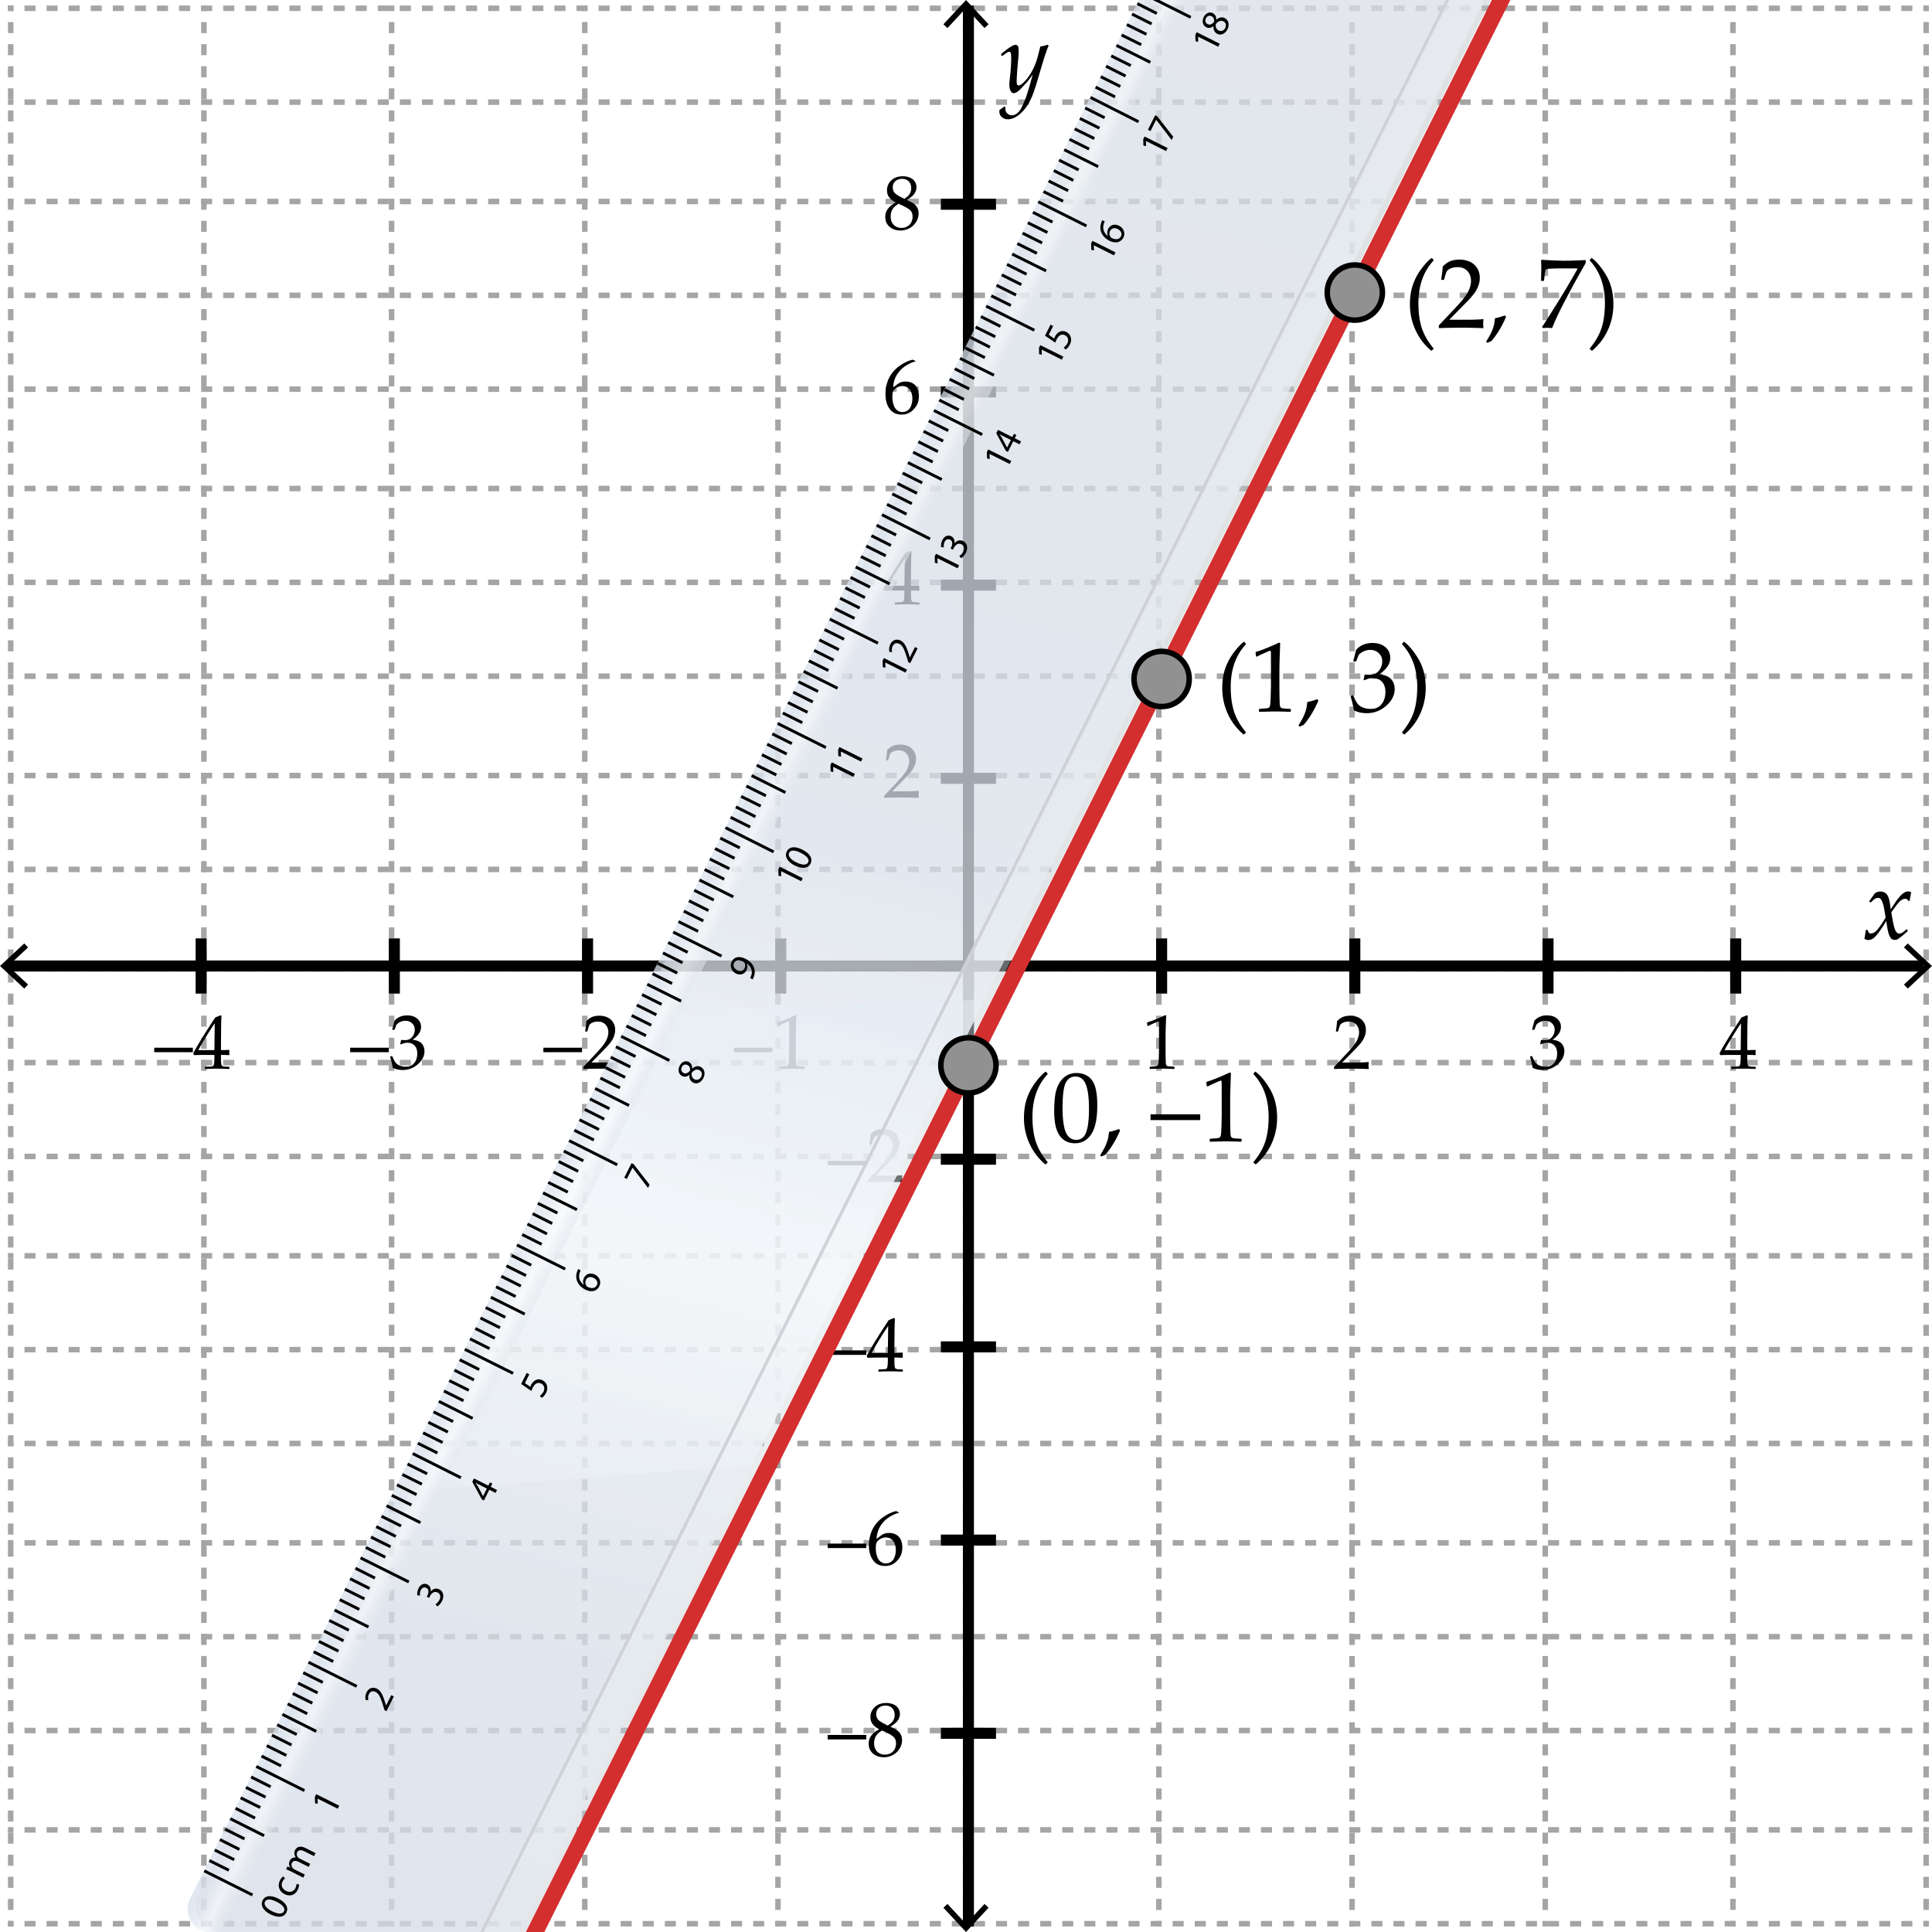 <svg xmlns="http://www.w3.org/2000/svg" width="350" height="350"><path fill="#FFF" d="M0 0h350v350H0z"/><g fill="none" stroke="#A5A5A5" stroke-miterlimit="10"><path d="M349.438 348.5h-1"/><path stroke-dasharray="2,2" d="M346.438 348.5h-343"/><path d="M2.438 348.5h-1"/></g><g fill="none" stroke="#A5A5A5" stroke-miterlimit="10"><path d="M349.438 331.5h-1"/><path stroke-dasharray="2,2" d="M346.438 331.5h-343"/><path d="M2.438 331.5h-1"/></g><g fill="none" stroke="#A5A5A5" stroke-miterlimit="10"><path d="M349.438 313.5h-1"/><path stroke-dasharray="2,2" d="M346.438 313.5h-343"/><path d="M2.438 313.5h-1"/></g><g fill="none" stroke="#A5A5A5" stroke-miterlimit="10"><path d="M349.438 296.5h-1"/><path stroke-dasharray="2,2" d="M346.438 296.5h-343"/><path d="M2.438 296.5h-1"/></g><g fill="none" stroke="#A5A5A5" stroke-miterlimit="10"><path d="M349.438 279.5h-1"/><path stroke-dasharray="2,2" d="M346.438 279.5h-343"/><path d="M2.438 279.5h-1"/></g><g fill="none" stroke="#A5A5A5" stroke-miterlimit="10"><path d="M349.438 261.5h-1"/><path stroke-dasharray="2,2" d="M346.438 261.5h-343"/><path d="M2.438 261.5h-1"/></g><g fill="none" stroke="#A5A5A5" stroke-miterlimit="10"><path d="M349.438 244.5h-1"/><path stroke-dasharray="2,2" d="M346.438 244.5h-343"/><path d="M2.438 244.5h-1"/></g><g fill="none" stroke="#A5A5A5" stroke-miterlimit="10"><path d="M349.438 227.5h-1"/><path stroke-dasharray="2,2" d="M346.438 227.5h-343"/><path d="M2.438 227.5h-1"/></g><g fill="none" stroke="#A5A5A5" stroke-miterlimit="10"><path d="M349.438 209.5h-1"/><path stroke-dasharray="2,2" d="M346.438 209.5h-343"/><path d="M2.438 209.5h-1"/></g><g fill="none" stroke="#A5A5A5" stroke-miterlimit="10"><path d="M349.438 192.5h-1"/><path stroke-dasharray="2,2" d="M346.438 192.5h-343"/><path d="M2.438 192.5h-1"/></g><g fill="none" stroke="#A5A5A5" stroke-miterlimit="10"><path d="M349.438 175.5h-1"/><path stroke-dasharray="2,2" d="M346.438 175.5h-343"/><path d="M2.438 175.5h-1"/></g><g fill="none" stroke="#A5A5A5" stroke-miterlimit="10"><path d="M349.438 157.5h-1"/><path stroke-dasharray="2,2" d="M346.438 157.5h-343"/><path d="M2.438 157.5h-1"/></g><g fill="none" stroke="#A5A5A5" stroke-miterlimit="10"><path d="M349.438 140.5h-1"/><path stroke-dasharray="2,2" d="M346.438 140.5h-343"/><path d="M2.438 140.5h-1"/></g><g fill="none" stroke="#A5A5A5" stroke-miterlimit="10"><path d="M349.438 122.5h-1"/><path stroke-dasharray="2,2" d="M346.438 122.5h-343"/><path d="M2.438 122.5h-1"/></g><g fill="none" stroke="#A5A5A5" stroke-miterlimit="10"><path d="M349.438 105.5h-1"/><path stroke-dasharray="2,2" d="M346.438 105.5h-343"/><path d="M2.438 105.5h-1"/></g><g fill="none" stroke="#A5A5A5" stroke-miterlimit="10"><path d="M349.438 88.5h-1"/><path stroke-dasharray="2,2" d="M346.438 88.5h-343"/><path d="M2.438 88.5h-1"/></g><g fill="none" stroke="#A5A5A5" stroke-miterlimit="10"><path d="M349.438 70.5h-1"/><path stroke-dasharray="2,2" d="M346.438 70.5h-343"/><path d="M2.438 70.5h-1"/></g><g fill="none" stroke="#A5A5A5" stroke-miterlimit="10"><path d="M349.438 53.5h-1"/><path stroke-dasharray="2,2" d="M346.438 53.5h-343"/><path d="M2.438 53.5h-1"/></g><g fill="none" stroke="#A5A5A5" stroke-miterlimit="10"><path d="M349.438 36.5h-1"/><path stroke-dasharray="2,2" d="M346.438 36.5h-343"/><path d="M2.438 36.5h-1"/></g><g fill="none" stroke="#A5A5A5" stroke-miterlimit="10"><path d="M349.438 18.5h-1"/><path stroke-dasharray="2,2" d="M346.438 18.5h-343"/><path d="M2.438 18.5h-1"/></g><g fill="none" stroke="#A5A5A5" stroke-miterlimit="10"><path d="M349.438 1.5h-1"/><path stroke-dasharray="2,2" d="M346.438 1.5h-343"/><path d="M2.438 1.5h-1"/></g><g fill="none" stroke="#A5A5A5" stroke-miterlimit="10"><path d="M348.938 1v1"/><path stroke-dasharray="2,2" d="M348.938 4v343"/><path d="M348.938 348v1"/></g><g fill="none" stroke="#A5A5A5" stroke-miterlimit="10"><path d="M313.938 1v1"/><path stroke-dasharray="2,2" d="M313.938 4v343"/><path d="M313.938 348v1"/></g><g fill="none" stroke="#A5A5A5" stroke-miterlimit="10"><path d="M279.938 1v1"/><path stroke-dasharray="2,2" d="M279.938 4v343"/><path d="M279.938 348v1"/></g><g fill="none" stroke="#A5A5A5" stroke-miterlimit="10"><path d="M244.938 1v1"/><path stroke-dasharray="2,2" d="M244.938 4v343"/><path d="M244.938 348v1"/></g><g fill="none" stroke="#A5A5A5" stroke-miterlimit="10"><path d="M209.938 1v1"/><path stroke-dasharray="2,2" d="M209.938 4v343"/><path d="M209.938 348v1"/></g><g fill="none" stroke="#A5A5A5" stroke-miterlimit="10"><path d="M174.938 1v1"/><path stroke-dasharray="2,2" d="M174.938 4v343"/><path d="M174.938 348v1"/></g><g fill="none" stroke="#A5A5A5" stroke-miterlimit="10"><path d="M140.938 1v1"/><path stroke-dasharray="2,2" d="M140.938 4v343"/><path d="M140.938 348v1"/></g><g fill="none" stroke="#A5A5A5" stroke-miterlimit="10"><path d="M105.938 1v1"/><path stroke-dasharray="2,2" d="M105.938 4v343"/><path d="M105.938 348v1"/></g><g fill="none" stroke="#A5A5A5" stroke-miterlimit="10"><path d="M70.938 1v1"/><path stroke-dasharray="2,2" d="M70.938 4v343"/><path d="M70.938 348v1"/></g><g fill="none" stroke="#A5A5A5" stroke-miterlimit="10"><path d="M36.938 1v1"/><path stroke-dasharray="2,2" d="M36.938 4v343"/><path d="M36.938 348v1"/></g><g fill="none" stroke="#A5A5A5" stroke-miterlimit="10"><path d="M1.938 1v1"/><path stroke-dasharray="2,2" d="M1.938 4v343"/><path d="M1.938 348v1"/></g><g><path fill="none" stroke="#000" stroke-width="2" stroke-miterlimit="10" d="M175.438 1v348"/><path d="M170.91 4.398l.733.682 3.356-3.612 3.357 3.612.733-.682L174.999 0zM170.91 345.601l.733-.682 3.356 3.612 3.357-3.612.733.682-4.09 4.399z"/></g><g fill="none" stroke="#000" stroke-width="2" stroke-miterlimit="10"><path d="M314.438 180v-10M280.438 180v-10M245.438 180v-10M210.438 180v-10M175.438 180v-10M141.438 180v-10M106.438 180v-10M71.438 180v-10M36.438 180v-10"/></g><g fill="none" stroke="#000" stroke-width="2" stroke-miterlimit="10"><path d="M170.438 314h10M170.438 279h10M170.438 244h10M170.438 210h10M170.438 175h10M170.438 141h10M170.438 106h10M170.438 71h10M170.438 37h10"/></g><g><path fill="none" stroke="#000" stroke-width="2" stroke-miterlimit="10" d="M348.438 175h-347"/><path d="M345.602 170.91l-.682.733 3.611 3.356-3.611 3.358.682.732 4.398-4.09zM4.398 170.91l.682.733-3.612 3.356 3.612 3.358-.682.732L0 174.999z"/></g><g><path d="M160.251 144.545l-.082-.068v-.314l2.29-2.427c.943-.998 1.554-1.771 1.832-2.317s.417-1.057.417-1.531c0-.556-.169-1.019-.506-1.388s-.793-.554-1.367-.554c-.369 0-.69.057-.964.171s-.457.242-.55.383c-.094.141-.229.538-.407 1.189l-.062.055h-.28l-.068-.062c.104-.615.178-1.224.219-1.825.429-.419.828-.687 1.2-.803.371-.116.76-.174 1.165-.174.483 0 .945.091 1.388.273s.798.478 1.066.885.403.881.403 1.418c0 .401-.079.803-.235 1.207a4.459 4.459 0 0 1-.691 1.169c-.303.376-.716.826-1.24 1.35l-2.133 2.174h2.7c.829 0 1.52-.03 2.071-.089l.048.055a3.672 3.672 0 0 0-.041.608c0 .228.014.408.041.54l-.048.075c-.328-.018-.832-.034-1.511-.048s-1.128-.021-1.347-.021c-.442 0-1.037.006-1.784.017s-1.255.029-1.524.052z"/></g><g><path d="M207.982 185.876l-.123-.041-.068-.561.068-.068a16.798 16.798 0 0 0 1.73-.635 24.033 24.033 0 0 0 1.496-.67l.178.068c-.072 1.996-.109 3.194-.109 3.596v2.535c0 .625.008 1.211.021 1.761s.033.872.061.971.074.175.141.229.158.09.277.105c.117.016.471.04 1.059.072l.049.055v.307l-.049.055a68.763 68.763 0 0 0-2.111-.055c-.311 0-1.068.019-2.277.055l-.047-.055v-.307l.055-.055c.684-.051 1.074-.087 1.172-.109a.438.438 0 0 0 .227-.12c.051-.058.094-.165.125-.325.033-.159.059-.631.08-1.414.02-.784.029-1.186.029-1.203v-2.693c0-1.322-.002-2.04-.01-2.154-.006-.113-.047-.17-.119-.17a.262.262 0 0 0-.076.014c-.031.009-.131.05-.301.123l-.676.301c-.284.123-.55.252-.802.388z"/></g><g><path d="M241.752 193.669l-.082-.068v-.314l2.289-2.426c.943-.998 1.555-1.771 1.832-2.318.279-.547.418-1.057.418-1.531 0-.556-.17-1.018-.506-1.387-.338-.369-.793-.555-1.367-.555-.369 0-.691.058-.965.172-.273.113-.457.241-.549.383-.094.141-.23.537-.408 1.189l-.061.055h-.281l-.068-.063c.105-.615.178-1.223.219-1.824.43-.42.828-.688 1.201-.804.371-.116.76-.175 1.164-.175.484 0 .945.092 1.389.273.441.183.797.479 1.066.886.268.407.402.881.402 1.419 0 .4-.078.803-.234 1.206-.158.403-.389.793-.691 1.169s-.717.826-1.24 1.35l-2.133 2.174h2.699c.83 0 1.52-.029 2.072-.088l.047.055a3.65 3.65 0 0 0-.041.607c0 .229.014.408.041.541l-.047.074a49.525 49.525 0 0 0-1.512-.047 82.559 82.559 0 0 0-1.346-.021c-.443 0-1.037.006-1.785.018-.746.011-1.255.028-1.523.05z"/></g><g><path d="M277.648 193.445a14.754 14.754 0 0 0-.459-1.941l.035-.104.252-.096.096.049c.16.419.33.766.514 1.039.182.273.443.482.785.629a2.79 2.79 0 0 0 1.107.219c.502 0 .9-.105 1.193-.314.295-.21.521-.495.68-.855.16-.359.24-.766.24-1.217 0-.605-.158-1.082-.475-1.428-.318-.347-.756-.52-1.316-.52-.191 0-.363.018-.514.055-.15.036-.383.118-.697.246l-.074-.068.15-.746c.369.023.615.035.738.035.533 0 .955-.189 1.268-.568.313-.378.469-.824.469-1.34a1.5 1.5 0 0 0-.488-1.135c-.326-.305-.729-.457-1.207-.457-.314 0-.611.063-.893.191a2.31 2.31 0 0 0-.693.465c-.078.154-.201.46-.369.916l-.068.061h-.309l-.055-.061.41-1.586c.57-.643 1.342-.965 2.318-.965.742 0 1.344.197 1.801.592.459.395.688.89.688 1.486 0 .456-.135.875-.404 1.255-.268.38-.643.739-1.121 1.077.789.096 1.344.331 1.666.707.32.376.48.83.48 1.363 0 .875-.396 1.662-1.189 2.362s-1.709 1.05-2.748 1.05c-.309 0-.6-.027-.867-.079a4.519 4.519 0 0 1-.944-.317z"/></g><g><path d="M313.686 193.656l-.055-.055v-.293l.055-.055c.676-.019 1.074-.039 1.201-.063a.432.432 0 0 0 .275-.143c.061-.073.104-.251.135-.533.029-.283.043-.584.043-.902v-.506h-1.496c-.871 0-1.607.014-2.209.041l-.115-.369c.793-1.486 2.117-3.637 3.971-6.453l.965-.391.17.082a46.843 46.843 0 0 0-.074 2.879l-.021 1.928v1.414a25.603 25.603 0 0 0 1.457-.041l.061.068c-.008.174-.014.299-.014.377.006.15.012.298.021.443l-.068.063a18.863 18.863 0 0 0-1.107-.041h-.35v.457c0 .511.014.873.041 1.088.027.214.07.352.131.413.059.062.178.106.359.137.18.03.49.047.932.052l.063.055v.293l-.057.055a42.034 42.034 0 0 0-4.314 0zm-1.264-3.418h2.918l.063-4.859c-.438.624-.99 1.48-1.654 2.57-.667 1.089-1.108 1.851-1.327 2.289z"/></g><g><path d="M162.186 109.531l-.055-.055v-.294l.055-.055c.675-.018 1.074-.039 1.2-.062.125-.023.217-.071.276-.144s.104-.25.134-.533c.029-.283.044-.583.044-.902v-.506h-1.497c-.87 0-1.606.014-2.208.041l-.116-.369c.793-1.486 2.117-3.637 3.972-6.453l.964-.39.171.082c-.05.775-.075 1.734-.075 2.878l-.021 1.928v1.415a25.561 25.561 0 0 0 1.456-.041l.062.068a8.334 8.334 0 0 0-.014.376c.005.15.012.298.021.444l-.068.062a18.803 18.803 0 0 0-1.107-.041h-.349v.458c0 .51.014.873.041 1.087s.07.352.13.414.179.107.359.137c.18.03.49.047.933.051l.062.055v.294l-.055.055a44.968 44.968 0 0 0-2.017-.055 43.04 43.04 0 0 0-2.298.055zm-1.265-3.418h2.919l.062-4.86c-.438.625-.989 1.481-1.654 2.57s-1.108 1.853-1.327 2.29z"/></g><g><path d="M165.843 65.396v.082c-.497.105-1.063.353-1.699.745-.635.392-1.17.918-1.603 1.579s-.684 1.458-.752 2.393c.155-.109.333-.242.533-.396.26-.196.45-.331.571-.403a1.88 1.88 0 0 1 .484-.191c.203-.055.437-.082.701-.082.47 0 .891.104 1.265.311s.654.513.841.916.28.874.28 1.412c0 .761-.185 1.398-.554 1.911s-.761.879-1.176 1.101-.891.332-1.429.332c-.916 0-1.627-.343-2.133-1.029s-.759-1.578-.759-2.676c0-.729.105-1.43.318-2.102.211-.672.534-1.281.967-1.825s.985-1.029 1.658-1.453c.672-.424 1.334-.711 1.985-.861l.502.236zm-4.183 6.522c0 .451.064.898.195 1.34.129.442.338.784.625 1.025s.624.362 1.012.362c.333 0 .641-.093.923-.28s.498-.479.646-.878c.148-.399.223-.819.223-1.261s-.073-.837-.219-1.186-.357-.62-.636-.813-.602-.291-.971-.291c-.273 0-.547.066-.82.198s-.484.283-.632.451c-.148.168-.243.348-.284.537s-.062.454-.062.796z"/></g><g><path d="M162.234 36.671c-.506-.269-.89-.578-1.152-.926-.262-.349-.393-.771-.393-1.268 0-.697.258-1.295.772-1.794s1.217-.749 2.105-.749c.451 0 .869.079 1.255.236.385.157.682.392.892.704s.314.66.314 1.042c0 .401-.123.785-.369 1.152s-.682.739-1.306 1.118v.062c.533.255.929.472 1.186.649.258.178.469.418.633.721s.246.653.246 1.049c0 .542-.156 1.063-.469 1.562-.312.499-.723.878-1.233 1.138s-1.039.39-1.586.39c-.798 0-1.456-.223-1.976-.67s-.779-1.042-.779-1.784c0-.602.179-1.12.537-1.555a3.682 3.682 0 0 1 1.322-1.015v-.062zm.554.246c-.538.319-.911.662-1.121 1.029s-.314.783-.314 1.248c0 .652.183 1.163.547 1.535s.834.557 1.408.557c.392 0 .747-.091 1.066-.273s.558-.432.714-.749c.158-.317.236-.662.236-1.036 0-.538-.188-.957-.564-1.258-.376-.301-1.034-.652-1.972-1.053zm1.039-.902c.487-.305.818-.612.991-.919s.26-.639.26-.995c0-.524-.15-.939-.451-1.244s-.704-.458-1.21-.458c-.483 0-.884.136-1.203.407s-.479.65-.479 1.138c0 .369.104.689.312.96.206.271.8.641 1.78 1.111z"/></g><g><path d="M149.937 211.115v-.815h7v.814h-7zM157.251 214.169l-.082-.068v-.314l2.29-2.426c.943-.998 1.554-1.771 1.832-2.318s.417-1.057.417-1.531c0-.555-.169-1.018-.506-1.387s-.793-.555-1.367-.555c-.369 0-.69.057-.964.172-.273.113-.457.24-.55.383-.094.141-.229.537-.407 1.189l-.062.055h-.28l-.068-.063c.104-.615.178-1.223.219-1.824.429-.42.828-.688 1.2-.805.371-.115.76-.174 1.165-.174.483 0 .945.092 1.388.273.442.184.798.479 1.066.885.269.408.403.881.403 1.42 0 .4-.079.803-.235 1.205a4.464 4.464 0 0 1-.691 1.17c-.303.375-.716.826-1.24 1.35l-2.133 2.174h2.7c.829 0 1.52-.029 2.071-.088l.048.055a3.65 3.65 0 0 0-.041.607c0 .229.014.408.041.541l-.048.074c-.328-.018-.832-.033-1.511-.047s-1.128-.021-1.347-.021c-.442 0-1.037.006-1.784.018s-1.255.029-1.524.05z"/></g><g><path d="M149.937 245.447v-.813h7v.813h-7zM159.186 248.49l-.055-.055v-.295l.055-.055c.675-.018 1.074-.039 1.2-.061a.434.434 0 0 0 .276-.145c.06-.072.104-.25.134-.533.029-.281.044-.582.044-.902v-.506h-1.497c-.87 0-1.606.014-2.208.041l-.116-.369c.793-1.484 2.117-3.637 3.972-6.453l.964-.389.171.082c-.05.773-.075 1.734-.075 2.877l-.021 1.928v1.416c.629-.006 1.114-.02 1.456-.041l.062.068a8.353 8.353 0 0 0-.014.375c.005.15.012.299.021.445l-.068.061a18.803 18.803 0 0 0-1.107-.041h-.349v.459c0 .51.014.873.041 1.086.027.215.07.354.13.414.06.063.179.107.359.137.18.029.49.047.933.051l.062.055v.295l-.055.055a44.968 44.968 0 0 0-2.017-.055c-.885 0-1.651.018-2.298.055zm-1.265-3.418h2.919l.062-4.861a51.354 51.354 0 0 0-1.654 2.57c-.665 1.09-1.108 1.853-1.327 2.291z"/></g><g><path d="M149.937 280.447v-.813h7v.813h-7zM162.843 273.98v.082c-.497.105-1.063.354-1.699.746a5.12 5.12 0 0 0-1.603 1.578c-.433.662-.684 1.459-.752 2.393.155-.109.333-.24.533-.396.26-.195.45-.33.571-.402.12-.074.282-.137.484-.191.203-.055.437-.082.701-.082.47 0 .891.104 1.265.311s.654.514.841.916c.187.404.28.873.28 1.412 0 .76-.185 1.398-.554 1.91-.369.514-.761.879-1.176 1.102-.415.221-.891.33-1.429.33-.916 0-1.627-.342-2.133-1.027-.506-.688-.759-1.578-.759-2.678 0-.729.105-1.43.318-2.102a5.585 5.585 0 0 1 .967-1.824c.433-.545.985-1.029 1.658-1.453.672-.424 1.334-.711 1.985-.861l.502.236zm-4.183 6.521c0 .451.064.898.195 1.34.129.443.338.785.625 1.025a1.52 1.52 0 0 0 1.012.363c.333 0 .641-.094.923-.281.282-.186.498-.479.646-.877.148-.4.223-.82.223-1.262a3.04 3.04 0 0 0-.219-1.186c-.146-.35-.357-.621-.636-.814s-.602-.291-.971-.291a1.86 1.86 0 0 0-.82.199 1.934 1.934 0 0 0-.632.451 1.196 1.196 0 0 0-.284.537 3.892 3.892 0 0 0-.062.796z"/></g><g><path d="M149.937 315.115v-.815h7v.814h-7zM159.234 313.255c-.506-.27-.89-.578-1.152-.928-.262-.348-.393-.77-.393-1.268 0-.697.258-1.295.772-1.795.515-.498 1.217-.748 2.105-.748.451 0 .869.078 1.255.236.385.156.682.393.892.703.21.313.314.66.314 1.043 0 .402-.123.785-.369 1.152s-.682.74-1.306 1.117v.063c.533.254.929.471 1.186.648.258.178.469.418.633.721.164.305.246.654.246 1.051 0 .541-.156 1.063-.469 1.561-.312.5-.723.879-1.233 1.139s-1.039.391-1.586.391c-.798 0-1.456-.225-1.976-.67-.52-.447-.779-1.041-.779-1.785 0-.602.179-1.119.537-1.555a3.684 3.684 0 0 1 1.322-1.016v-.06zm.554.246c-.538.318-.911.662-1.121 1.027-.21.367-.314.783-.314 1.248 0 .652.183 1.164.547 1.535s.834.557 1.408.557c.392 0 .747-.09 1.066-.273.319-.182.558-.432.714-.748.158-.316.236-.662.236-1.035 0-.539-.188-.957-.564-1.258-.376-.301-1.034-.652-1.972-1.053zm1.039-.902c.487-.307.818-.613.991-.92a2 2 0 0 0 .26-.994c0-.525-.15-.939-.451-1.244-.301-.307-.704-.459-1.21-.459-.483 0-.884.137-1.203.406-.319.271-.479.652-.479 1.139 0 .369.104.689.312.961.206.271.8.64 1.78 1.111z"/></g><g><path d="M132.937 190.615v-.815h7v.814h-7zM140.983 185.876l-.123-.041-.068-.561.068-.068a16.644 16.644 0 0 0 1.729-.635 24.76 24.76 0 0 0 1.497-.67l.178.068c-.073 1.996-.109 3.193-.109 3.596v2.535c0 .625.007 1.211.021 1.76.014.551.034.873.062.971.027.1.074.176.14.23.066.055.159.09.277.105s.472.039 1.06.072l.048.055v.307l-.048.055a72.301 72.301 0 0 0-2.112-.055c-.31 0-1.068.02-2.276.055l-.048-.055v-.307l.055-.055c.684-.051 1.074-.088 1.172-.109a.428.428 0 0 0 .227-.121c.052-.057.094-.164.126-.324.032-.158.058-.631.079-1.414l.03-1.203v-2.693c0-1.322-.003-2.039-.011-2.154-.006-.113-.046-.17-.119-.17a.257.257 0 0 0-.075.014 3.337 3.337 0 0 0-.301.123l-.677.301a9.981 9.981 0 0 0-.802.388z"/></g><g><path d="M98.437 190.615v-.815h7v.814h-7zM105.751 193.669l-.082-.068v-.314l2.29-2.426c.943-.998 1.554-1.771 1.832-2.318s.417-1.057.417-1.531c0-.555-.169-1.018-.506-1.387s-.793-.555-1.367-.555c-.369 0-.69.057-.964.172-.273.113-.457.24-.55.383-.094.141-.229.537-.407 1.189l-.062.055h-.28l-.068-.063c.104-.615.178-1.223.219-1.824.429-.42.828-.688 1.2-.805.371-.115.76-.174 1.165-.174.483 0 .945.092 1.388.273.442.184.798.479 1.066.885.269.408.403.881.403 1.42 0 .4-.079.803-.235 1.205a4.464 4.464 0 0 1-.691 1.17c-.303.375-.716.826-1.24 1.35l-2.133 2.174h2.7c.829 0 1.52-.029 2.071-.088l.048.055a3.65 3.65 0 0 0-.041.607c0 .229.014.408.041.541l-.048.074c-.328-.018-.832-.033-1.511-.047s-1.128-.021-1.347-.021c-.442 0-1.037.006-1.784.018s-1.255.029-1.524.05z"/></g><g><path d="M63.437 190.615v-.815h7v.814h-7zM71.148 193.445a14.856 14.856 0 0 0-.458-1.941l.034-.104.253-.096.096.049c.159.418.33.766.513 1.039s.444.482.786.629c.342.145.711.219 1.107.219.501 0 .899-.105 1.192-.314.295-.211.521-.494.681-.855a2.98 2.98 0 0 0 .239-1.217c0-.605-.158-1.082-.475-1.428-.317-.348-.756-.52-1.316-.52-.191 0-.362.018-.513.055-.15.035-.383.117-.697.246l-.075-.068.15-.746c.369.023.615.035.738.035.533 0 .956-.189 1.268-.568.313-.377.469-.824.469-1.34 0-.451-.163-.828-.488-1.135-.326-.305-.729-.457-1.207-.457-.314 0-.611.063-.893.191a2.305 2.305 0 0 0-.693.465c-.077.154-.2.459-.369.916l-.068.061h-.308l-.055-.061.41-1.586c.569-.643 1.342-.965 2.317-.965.743 0 1.344.197 1.801.592.459.395.688.891.688 1.486 0 .457-.135.875-.403 1.254-.269.381-.643.74-1.121 1.078.788.096 1.343.33 1.665.707.32.375.481.83.481 1.363 0 .875-.396 1.662-1.189 2.361-.793.701-1.709 1.051-2.748 1.051-.31 0-.6-.027-.868-.08a4.528 4.528 0 0 1-.944-.316z"/></g><g><path d="M27.938 190.615v-.815h7v.814h-7zM37.187 193.656l-.055-.055v-.293l.055-.055c.675-.02 1.074-.039 1.2-.063a.432.432 0 0 0 .276-.143c.06-.074.104-.252.134-.533.029-.283.044-.584.044-.902v-.506h-1.497c-.87 0-1.606.014-2.208.041l-.116-.369c.793-1.486 2.117-3.637 3.972-6.453l.964-.391.171.082c-.05.775-.075 1.734-.075 2.879l-.021 1.928v1.414a25.561 25.561 0 0 0 1.456-.041l.062.068a8.416 8.416 0 0 0-.014.377c.005.15.012.299.021.443l-.068.063a18.803 18.803 0 0 0-1.107-.041h-.351v.457c0 .512.014.873.041 1.088.027.213.07.352.13.412.06.063.179.107.359.137.18.031.49.047.933.053l.062.055v.293l-.055.055a48.19 48.19 0 0 0-2.017-.055c-.883 0-1.649.02-2.296.055zm-1.265-3.418h2.919l.062-4.859c-.438.623-.989 1.48-1.654 2.57-.666 1.088-1.108 1.851-1.327 2.289z"/></g><g><path d="M337.757 170.053c.141-.75.214-1.248.22-1.494l.053-.07.229-.035.088.053.176.448a.75.75 0 0 0 .422.149c.369 0 .744-.215 1.125-.646s.891-1.173 1.529-2.228c-.029-.193-.1-.62-.211-1.279s-.234-1.159-.369-1.499-.263-.557-.382-.65a.662.662 0 0 0-.418-.141.987.987 0 0 0-.523.136c-.148.091-.335.25-.558.479l-.185.185-.088.018-.211-.123-.018-.097 1.011-1.433a1.753 1.753 0 0 1 1.037-.316c.486 0 .879.193 1.178.58s.516 1.274.65 2.663l.94-1.424c.094-.158.302-.428.624-.809s.609-.647.861-.8.501-.229.747-.229c.188 0 .369.05.545.149-.135.691-.22 1.181-.255 1.468l-.062.07-.141.035-.088-.044c-.076-.129-.151-.218-.225-.268s-.174-.075-.303-.075c-.305 0-.611.133-.918.4-.309.267-.843.951-1.604 2.052.27 1.705.502 2.773.698 3.204s.441.646.734.646c.17 0 .344-.051.523-.154.178-.103.44-.306.786-.611l.105.009.123.185-.009.105c-.375.369-.729.683-1.059.94-.332.258-.58.434-.748.527a1.13 1.13 0 0 1-.566.141c-.287 0-.519-.114-.694-.343s-.325-.577-.448-1.046-.243-1.151-.36-2.048c-.498.838-.958 1.538-1.38 2.101s-.767.929-1.033 1.099-.543.255-.83.255c-.29.002-.531-.077-.718-.235z"/></g><g><path d="M181.087 19.894l.87-.589.185.062a1.976 1.976 0 0 0-.018.246c0 .422.123.74.369.954s.51.321.791.321c.223 0 .449-.057.682-.171.23-.114.457-.303.676-.567.221-.264.468-.706.743-1.327s.525-1.291.751-2.008.444-1.466.655-2.246l.299-1.099c-.398.609-.765 1.099-1.099 1.468s-.662.721-.984 1.055-.589.565-.8.694-.398.193-.563.193c-.246 0-.439-.151-.58-.453s-.211-.675-.211-1.121c0-.229.041-.697.123-1.406.141-1.283.211-2.396.211-3.34 0-.486-.025-.804-.075-.954s-.136-.224-.259-.224c-.135 0-.305.067-.51.202s-.463.322-.773.563l-.114-.035-.097-.211.026-.132c1.307-1.102 2.168-1.652 2.584-1.652a.48.48 0 0 1 .418.229c.102.152.153.439.153.861 0 .398-.029.92-.088 1.564-.182 1.992-.272 3.322-.272 3.99 0 .234.024.413.074.536s.14.185.269.185c.088 0 .203-.035.347-.105s.374-.261.69-.571.633-.702.949-1.173.599-.992.849-1.56c.248-.568.443-1.11.584-1.626s.311-1.187.51-2.013c.398-.059.841-.17 1.327-.334l.193.176c-.293.586-.832 2.218-1.617 4.896a85.41 85.41 0 0 1-.997 3.256c-.268.794-.582 1.518-.945 2.171s-.785 1.22-1.266 1.701-.934.819-1.357 1.015c-.426.196-.831.294-1.218.294-.416 0-.775-.13-1.077-.391s-.452-.602-.452-1.024c0-.089.015-.189.044-.3z"/></g><g><linearGradient id="a" gradientUnits="userSpaceOnUse" x1="153.529" y1="6.671" x2="584.37" y2="100.203" gradientTransform="scale(1 -1) rotate(63.448 444.45 -232.158)"><stop offset="0" stop-color="#caced4"/><stop offset=".184" stop-color="#ccd0d6"/><stop offset=".286" stop-color="#d4d8de"/><stop offset=".367" stop-color="#e1e6ec"/><stop offset=".38" stop-color="#e4e9ef"/><stop offset=".383" stop-color="#e3e8ee"/><stop offset=".453" stop-color="#d3d8dd"/><stop offset=".539" stop-color="#c8ccd2"/><stop offset=".661" stop-color="#c2c6cb"/><stop offset="1" stop-color="#c0c4c9"/></linearGradient><path opacity=".5" fill="url(#a)" d="M277.69-24.674a4.227 4.227 0 0 1 1.891 5.668L85.934 368.515a4.225 4.225 0 0 1-5.671 1.886l-42.516-21.243a4.228 4.228 0 0 1-1.894-5.668L229.507-44.031a4.22 4.22 0 0 1 5.665-1.89l42.518 21.247z"/><linearGradient id="b" gradientUnits="userSpaceOnUse" x1="152.475" y1="7.728" x2="583.316" y2="101.259" gradientTransform="scale(1 -1) rotate(63.448 444.45 -232.158)"><stop offset="0" stop-color="#dbe4f1"/><stop offset=".179" stop-color="#dde6f2"/><stop offset=".278" stop-color="#e5ecf5"/><stop offset=".357" stop-color="#f3f7fa"/><stop offset=".369" stop-color="#f6f9fb"/><stop offset=".411" stop-color="#f0f5fa"/><stop offset=".524" stop-color="#e5edf8"/><stop offset=".648" stop-color="#e1ebf7"/><stop offset="1" stop-color="#eaeff5"/></linearGradient><path opacity=".5" fill="url(#b)" d="M276.27-24.203a4.227 4.227 0 0 1 1.896 5.67L84.516 368.985a4.225 4.225 0 0 1-5.67 1.89l-42.517-21.246a4.226 4.226 0 0 1-1.891-5.668l193.647-387.52a4.23 4.23 0 0 1 5.669-1.891l42.516 21.247z"/><linearGradient id="c" gradientUnits="userSpaceOnUse" x1="132.935" y1="18.777" x2="590.318" y2="118.071" gradientTransform="scale(1 -1) rotate(63.448 444.45 -232.158)"><stop offset="0" stop-color="#dbe4f1"/><stop offset=".142" stop-color="#e1e9f3"/><stop offset=".33" stop-color="#f2f6f9"/><stop offset=".369" stop-color="#f6f9fb"/><stop offset=".425" stop-color="#edf3f9"/><stop offset=".532" stop-color="#e2ebf6"/><stop offset=".648" stop-color="#dee9f5"/><stop offset="1" stop-color="#e4e9ef"/></linearGradient><path opacity=".5" fill="url(#c)" d="M71.219 270.358l65.057-4.957 42.136-84.32-63.883 2.605z"/><linearGradient id="d" gradientUnits="userSpaceOnUse" x1="157.584" y1="-15.754" x2="587.857" y2="77.654" gradientTransform="scale(1 -1) rotate(63.448 444.45 -232.158)"><stop offset="0" stop-color="#e7ecf2"/><stop offset=".213" stop-color="#e9eef3"/><stop offset=".331" stop-color="#f1f5f8"/><stop offset=".369" stop-color="#f6f9fb"/><stop offset=".37" stop-color="#f6f9fb"/><stop offset=".474" stop-color="#ebeff4"/><stop offset=".586" stop-color="#e7ecf2"/><stop offset="1" stop-color="#eaeff5"/></linearGradient><path opacity=".5" fill="url(#d)" d="M77.274 370.085l1.572.789a4.225 4.225 0 0 0 5.67-1.89L278.165-18.533a4.227 4.227 0 0 0-1.896-5.67l-1.57-.785L77.274 370.085z"/><linearGradient id="e" gradientUnits="userSpaceOnUse" x1="377.762" y1="28.281" x2="377.762" y2="84.805" gradientTransform="scale(1 -1) rotate(63.448 444.45 -232.158)"><stop offset="0" stop-color="#e4e9ef"/><stop offset=".745" stop-color="#e4e9ef"/><stop offset=".87" stop-color="#e4e9ef"/><stop offset=".913" stop-color="#fff"/><stop offset=".914" stop-color="#fefefe"/><stop offset=".945" stop-color="#e7ecf2"/><stop offset=".974" stop-color="#dae1eb"/><stop offset="1" stop-color="#d5dde8"/></linearGradient><path opacity=".5" fill="url(#e)" d="M233.754-45.449a4.23 4.23 0 0 0-5.669 1.891L34.438 343.96a4.227 4.227 0 0 0 1.891 5.668l3.148 1.572L236.905-43.875l-3.151-1.574z"/><path d="M41.587 338.58l-.236.476-3.545-1.765.236-.475zM42.554 336.67l-.235.473-3.545-1.762.234-.473zM43.49 334.802l-.238.472-3.535-1.779.237-.471zM44.422 332.903l-.236.47-3.538-1.775.237-.471zM46.324 329.135l-.238.472-3.537-1.78.237-.472zM47.263 327.213l-.236.476-3.549-1.76.236-.476zM48.22 325.333l-.235.474-3.547-1.762.236-.474zM49.145 323.452l-.237.472-3.538-1.776.237-.471zM51.036 319.67l-.238.474-3.54-1.777.239-.475zM51.997 317.773l-.235.473-3.547-1.763.235-.473zM52.926 315.883l-.235.472-3.542-1.767.236-.472zM53.871 313.992l-.235.472-3.543-1.767.236-.473zM55.767 310.224l-.236.468-3.534-1.782.236-.468zM56.705 308.314l-.235.474-3.546-1.76.235-.473zM57.659 306.447l-.236.471-3.54-1.77.235-.472zM54.818 303.255l.235-.47 3.543 1.765-.238.478zM60.482 300.763l-.237.474-3.541-1.768.236-.473zM61.436 298.885l-.237.474-3.54-1.77.236-.474zM62.356 297.02l-.236.467-3.533-1.784.236-.467zM63.314 295.095l-.235.472-3.543-1.768.235-.472zM61.429 290.027l.235-.475 3.54 1.774-.234.468zM66.146 289.426l-.235.473-3.543-1.768.236-.473zM67.077 287.536l-.237.473-3.539-1.773.237-.473zM68.045 285.652l-.237.47-3.535-1.782.237-.47zM69.923 281.867l-.235.473-3.542-1.768.236-.472zM70.868 279.977l-.236.473-3.54-1.767.235-.472zM71.822 278.1l-.236.472-3.54-1.77.236-.472zM72.768 276.21l-.237.475-3.541-1.771.237-.474zM74.648 272.411l-.235.474-3.548-1.76.235-.473zM75.577 270.53l-.237.473-3.54-1.774.237-.472zM76.547 268.64l-.236.474-3.545-1.761.236-.475zM77.491 266.749l-.235.472-3.545-1.761.235-.473zM79.364 262.987l-.236.472-3.544-1.764.236-.473zM80.309 261.096l-.235.471-3.544-1.764.235-.471zM81.255 259.191l-.236.473-3.542-1.767.236-.473zM82.199 257.302l-.235.47-3.542-1.767.235-.47zM84.089 253.523l-.236.473-3.543-1.768.236-.472zM85.046 251.632l-.235.473-3.546-1.762.235-.473zM82.203 248.452l.236-.469 3.541 1.768-.235.475zM86.928 247.876l-.236.47-3.537-1.78.236-.47zM88.797 244.078l-.235.47-3.54-1.774.235-.47zM89.76 242.204l-.236.47-3.536-1.779.237-.47zM90.7 240.295l-.236.472L86.921 239l.236-.472zM91.657 238.404l-.235.473-3.548-1.763.235-.473zM93.53 234.642l-.236.474-3.543-1.764.236-.474zM94.473 232.746l-.237.472-3.537-1.775.237-.472zM95.408 230.85l-.238.474-3.54-1.773.238-.474zM96.353 228.961l-.237.472-3.54-1.773.237-.472zM98.25 225.187l-.236.47-3.536-1.775.236-.47zM99.204 223.297l-.236.468-3.535-1.782.236-.468zM100.15 221.413l-.238.474-3.538-1.78.239-.473zM101.096 219.516l-.238.476-3.54-1.77.237-.477zM102.976 215.73l-.237.473-3.542-1.767.236-.475zM103.931 213.84l-.235.473-3.547-1.762.235-.474zM104.86 211.957l-.238.475-3.537-1.776.238-.475zM105.796 210.063l-.237.472-3.54-1.773.237-.472zM107.706 206.287l-.236.473-3.54-1.77.235-.473zM108.63 204.394l-.236.47-3.54-1.774.236-.47zM109.582 202.512l-.236.47-3.538-1.775.237-.471zM110.527 200.622l-.236.47-3.538-1.775.237-.471zM112.428 196.838l-.236.473-3.54-1.77.235-.473zM113.362 194.943l-.235.47-3.542-1.767.234-.47zM114.307 193.048l-.236.476-3.547-1.76.236-.475zM115.24 191.166l-.238.474-3.538-1.774.237-.473zM117.142 187.397l-.236.472-3.545-1.765.236-.472zM118.092 185.499l-.235.471-3.54-1.77.236-.471zM119.028 183.605l-.238.476-3.543-1.768.238-.476zM119.973 181.716l-.235.472-3.544-1.768.236-.472zM121.87 177.94l-.236.472-3.54-1.77.236-.473zM122.805 176.046l-.235.472-3.543-1.768.235-.472zM123.76 174.167l-.236.475-3.542-1.77.237-.474zM124.694 172.282l-.236.472-3.54-1.776.236-.47zM126.584 168.483l-.234.473-3.55-1.759.235-.472zM127.534 166.594l-.237.473-3.539-1.771.237-.473zM128.471 164.722l-.236.471-3.538-1.774.236-.471zM129.422 162.816l-.236.472-3.54-1.772.236-.472zM131.316 159.047l-.236.472-3.541-1.768.236-.472zM132.257 157.154l-.235.47-3.542-1.77.235-.47zM133.193 155.258l-.236.474-3.543-1.767.237-.475zM134.143 153.367l-.236.472-3.54-1.771.237-.472zM136.018 149.591l-.234.47-3.546-1.763.234-.47zM136.972 147.714l-.237.473-3.54-1.775.238-.473zM137.922 145.8l-.235.472-3.546-1.764.235-.472zM138.868 143.932l-.235.471-3.542-1.769.235-.471zM140.752 140.155l-.236.472-3.544-1.764.236-.473zM141.682 138.262l-.235.47-3.54-1.775.235-.47zM142.64 136.36l-.237.474-3.54-1.771.238-.475zM143.574 134.478l-.235.471-3.547-1.764.235-.472zM145.467 130.696l-.235.47-3.542-1.767.235-.471zM146.412 128.804l-.236.473-3.542-1.767.236-.474zM147.362 126.932l-.238.476-3.54-1.774.238-.475zM148.314 125.03l-.233.47-3.548-1.758.234-.471zM150.2 121.244l-.238.475-3.54-1.77.237-.475zM151.146 119.364l-.235.47-3.542-1.768.235-.47zM152.084 117.463l-.237.474-3.54-1.773.236-.473zM153.031 115.572l-.235.474-3.546-1.763.235-.473zM154.922 111.795l-.235.472-3.546-1.76.235-.472zM155.858 109.92l-.236.472-3.538-1.775.236-.472zM156.804 108.023l-.236.474-3.544-1.766.237-.474zM157.736 106.135l-.237.473-3.54-1.774.237-.473zM159.636 102.356l-.236.473-3.543-1.766.236-.473zM160.582 100.455l-.237.474-3.54-1.772.237-.474zM161.519 98.585l-.24.474-3.532-1.785.239-.473zM162.457 96.687l-.238.473-3.538-1.773.237-.474zM164.348 92.909l-.237.473-3.541-1.775.237-.473zM165.303 91.008l-.236.47-3.539-1.77.236-.472zM166.243 89.13l-.238.472-3.538-1.777.237-.472zM167.177 87.24l-.236.472-3.538-1.773.236-.472zM169.084 83.46l-.238.473-3.537-1.779.238-.472zM170.027 81.57l-.238.472-3.536-1.78.238-.472zM170.972 79.665l-.234.472-3.547-1.763.234-.472zM171.912 77.78l-.235.47-3.539-1.771.236-.47zM173.806 74.004l-.236.473-3.541-1.77.236-.473zM174.736 72.125l-.239.473-3.532-1.787.239-.472zM175.693 70.217l-.234.473-3.547-1.762.235-.473zM176.623 68.344l-.236.472-3.54-1.774.237-.472zM178.534 64.554l-.234.473-3.546-1.758.234-.473zM179.46 62.665l-.237.472-3.534-1.782.238-.472zM180.417 60.772l-.234.472-3.546-1.76.234-.472zM181.355 58.89l-.239.473-3.536-1.781.239-.473zM183.243 55.105l-.234.474-3.549-1.758.234-.473zM184.187 53.21l-.238.475-3.54-1.772.238-.474zM185.137 51.326l-.236.472-3.541-1.77.236-.472zM186.084 49.447l-.236.47-3.537-1.78.236-.47zM187.961 45.659l-.236.473-3.542-1.767.236-.474zM188.907 43.777l-.238.473-3.538-1.777.238-.472zM189.865 41.88l-.236.474-3.542-1.77.236-.473zM190.787 40l-.236.472-3.54-1.774.236-.472zM192.696 36.215l-.234.472-3.55-1.754.234-.473zM193.63 34.31l-.236.472-3.546-1.764.235-.473zM194.566 32.441l-.237.474-3.54-1.774.237-.474zM191.741 29.245l.24-.471 3.541 1.769-.237.474zM197.414 26.77l-.234.471-3.546-1.765.235-.471zM198.358 24.861l-.234.474-3.552-1.753.233-.473zM199.292 22.984l-.235.472-3.542-1.768.236-.471zM200.233 21.097l-.237.472-3.537-1.777.237-.472zM202.129 17.328l-.238.471-3.534-1.785.238-.471zM203.07 15.431l-.238.475-3.536-1.775.238-.475zM204.024 13.537l-.238.473-3.537-1.779.238-.473zM204.97 11.651l-.235.473-3.543-1.764.236-.473zM206.853 7.863l-.235.473-3.55-1.758.235-.473zM207.803 5.976l-.234.473-3.546-1.755.234-.473zM204.962 2.79l.239-.47 3.54 1.769-.236.471zM209.685 2.206l-.238.47-3.53-1.788.238-.47zM211.57-1.58l-.235.471-3.544-1.769.235-.471zM212.527-3.468l-.236.474-3.542-1.763.236-.474zM213.473-5.364l-.236.474-3.543-1.77.237-.473zM214.401-7.252l-.236.473-3.54-1.766.237-.473zM212.517-12.327l.239-.472 3.54 1.77-.238.471zM217.24-12.935l-.233.475-3.552-1.754.234-.475zM218.196-14.807l-.234.472-3.55-1.755.234-.472zM219.127-16.7l-.238.472-3.537-1.781.238-.472zM221.027-20.488l-.235.473-3.547-1.76.235-.474zM221.96-22.38l-.235.471-3.545-1.761.235-.472zM222.912-24.25l-.237.473-3.54-1.776.237-.473zM223.842-26.126l-.24.47-3.524-1.793.24-.47zM225.73-29.919l-.233.471-3.544-1.763.234-.47zM226.672-31.804l-.237.474-3.539-1.773.238-.474zM227.63-33.705l-.239.47-3.526-1.79.239-.47zM228.581-35.592l-.234.47-3.545-1.764.234-.471z"/><g><path d="M45.86 343.062l-.236.47-8.74-4.37.236-.47zM55.275 324.149l-.236.472-8.734-4.376.237-.472zM64.746 305.266l-.236.47-8.739-4.369.235-.47zM74.18 286.353l-.235.47-8.743-4.363.234-.47zM83.615 267.472l-.237.472-8.73-4.383.236-.472zM93.065 248.562l-.236.473-8.743-4.363.236-.473zM102.507 229.665l-.236.472-8.742-4.362.236-.472zM111.944 210.785l-.236.47-8.73-4.383.236-.47zM121.38 191.879l-.235.47-8.735-4.377.235-.47zM130.83 172.972l-.234.472-8.75-4.352.235-.472zM140.275 154.09l-.237.472-8.73-4.383.237-.473zM149.735 135.187l-.237.474-8.74-4.366.236-.473zM159.174 116.286l-.237.473-8.738-4.37.236-.472zM168.608 97.402l-.237.471-8.726-4.394.237-.472zM178.05 78.49l-.235.472-8.742-4.362.235-.472zM187.502 59.593l-.237.472-8.738-4.369.236-.472zM196.939 40.696l-.236.47-8.737-4.373.235-.47zM206.379 21.827l-.238.47-8.714-4.416.238-.47zM206.854-.99l.232-.471 8.741 4.367-.232.471zM225.26-15.977l-.237.474-8.738-4.378.237-.474zM234.718-34.876l-.237.473-8.735-4.38.237-.474z"/></g><g><path d="M47.966 332.318l-.236.47-6.136-3.08.236-.47zM57.409 313.416l-.237.472-6.135-3.08.236-.472zM66.873 294.502l-.235.472-6.148-3.055.235-.472zM76.286 275.61l-.237.475-6.138-3.076.237-.474zM85.747 256.723l-.237.47-6.128-3.09.237-.47zM95.188 237.829l-.235.472-6.147-3.06.235-.472zM104.643 218.915l-.236.475-6.148-3.055.235-.475zM114.069 200.034l-.236.47-6.135-3.08.237-.47zM123.52 181.135l-.236.476-6.146-3.06.237-.475zM132.964 162.238l-.236.472-6.146-3.06.235-.472zM142.41 143.335l-.235.471-6.14-3.07.236-.471zM151.85 124.445l-.235.473-6.146-3.06.236-.473zM161.288 105.54l-.236.472-6.144-3.066.236-.472zM170.734 86.639l-.236.47-6.137-3.072.236-.47zM180.188 67.74l-.235.473-6.15-3.053.234-.473zM189.627 48.84l-.233.47-6.15-3.052.233-.47zM199.06 29.952l-.234.47-6.145-3.066.235-.47zM202.133 8.46l.233-.473 6.143 3.069-.239.473zM217.943-7.843l-.235.471-6.14-3.064.235-.471zM227.396-26.745l-.234.473-6.155-3.048.235-.474z"/></g><g><path d="M51.866 346.496c-.409.816-1.453.992-2.842.316-1.408-.706-1.867-1.696-1.443-2.547.437-.872 1.476-.99 2.804-.322 1.421.708 1.938 1.635 1.483 2.549l-.002.002v.002zm-.427-.242c.287-.573-.25-1.189-1.318-1.719-1.028-.517-1.832-.598-2.127-.003-.256.512.234 1.172 1.28 1.696 1.081.56 1.904.55 2.163.027l.002-.001zM54.186 341.403a2.45 2.45 0 0 1-.266.98c-.468.938-1.412 1.233-2.369.755-.955-.479-1.33-1.487-.823-2.501.168-.335.399-.59.56-.7l.366.343a1.562 1.562 0 0 0-.477.581c-.354.714-.015 1.365.635 1.688.72.36 1.395.118 1.703-.497.161-.32.189-.57.198-.766l.473.117zM52.677 339.017a13.453 13.453 0 0 0-.853-.393l.248-.497.513.226.01-.021c-.209-.319-.34-.749-.081-1.268.207-.415.627-.611 1.06-.563l.007-.012a1.391 1.391 0 0 1-.229-.556 1.181 1.181 0 0 1 .122-.794c.208-.415.783-.889 1.862-.352l1.833.917-.275.551-1.761-.878c-.605-.306-1.072-.254-1.298.193-.163.327-.044.69.172.93.072.067.165.14.262.188l1.927.963-.275.554-1.865-.933c-.501-.253-.964-.209-1.179.223-.176.346-.022.753.215.983a.931.931 0 0 0 .255.184l1.876.938-.276.555-2.27-1.138zM57.535 325.843l-.007.014.03.919-.484-.103-.033-1.16.242-.483 4.177 2.09-.274.547-3.651-1.824zM70.015 309.997l-.347-.176-.209-.658c-.484-1.571-.779-2.331-1.409-2.645-.423-.216-.913-.212-1.225.413-.188.379-.154.794-.092 1.065l-.487-.02a2.072 2.072 0 0 1 .166-1.396c.446-.894 1.253-.962 1.851-.665.771.386 1.114 1.258 1.522 2.561l.145.48.013.008.936-1.869.468.233-1.332 2.669zM78.883 290.645a2.23 2.23 0 0 0 .721-.798c.359-.719.02-1.181-.338-1.352-.587-.289-1.102.116-1.375.664l-.158.314-.425-.211.16-.316c.204-.409.253-1.037-.241-1.285-.336-.167-.736-.105-.997.417a1.71 1.71 0 0 0-.14.974L75.6 289c-.049-.304.002-.811.227-1.26.41-.822 1.085-.95 1.593-.695.437.218.672.664.605 1.266l.015.01c.352-.469.945-.694 1.53-.402.667.333.99 1.154.491 2.148-.235.473-.589.807-.826.945l-.352-.367zM89.776 270.454l-1.139-.569-.97 1.943-.367-.187-1.742-3.195.306-.612 2.603 1.301.292-.586.437.22-.293.585 1.138.569-.265.531zm-1.575-.785l-1.398-.703c-.22-.108-.434-.223-.649-.344l-.008.02c.18.249.308.439.45.655l.911 1.733.012.009.682-1.37zM95.89 248.961l-.796 1.597.981.69c.032-.104.063-.202.142-.356.164-.327.393-.606.675-.784.343-.241.844-.328 1.384-.056.816.409 1.103 1.363.65 2.267-.228.457-.547.771-.779.913l-.36-.354c.19-.122.49-.4.683-.786.263-.524.147-1.162-.422-1.437-.554-.277-1.115-.104-1.529.729a3.6 3.6 0 0 0-.247.607l-1.857-1.269.999-1.999.476.238zM105.194 230.134a2.37 2.37 0 0 0-.18.437c-.304.964.113 1.752.758 2.196l.007-.015a1.397 1.397 0 0 1 .021-1.257c.368-.737 1.167-.99 1.977-.585.772.383 1.219 1.256.782 2.132-.443.89-1.429 1.123-2.513.582-.824-.411-1.329-1.023-1.539-1.655-.167-.514-.148-1.083.051-1.641.061-.178.121-.323.171-.425l.465.231zm2.934 2.679c.241-.485-.001-1.013-.597-1.312-.597-.301-1.129-.138-1.389.382a1.03 1.03 0 0 0 .108 1.072.55.55 0 0 0 .214.181c.691.338 1.366.271 1.66-.317l.004-.006zM114.411 210.712l.372.184 2.895 3.721-.289.579-2.793-3.654-.013-.008-1.021 2.046-.468-.234 1.317-2.634zM123.126 193.089c.405-.811 1.112-.972 1.638-.708.354.176.649.551.63 1.185l.019.009c.466-.419.998-.552 1.5-.302.732.366.903 1.231.506 2.025-.436.874-1.214 1.141-1.823.84-.53-.267-.75-.771-.717-1.386l-.02-.007c-.455.357-.913.376-1.271.194-.662-.33-.833-1.113-.466-1.845l.004-.005zm3.892 1.986c.254-.511.104-.996-.328-1.209-.5-.25-.928-.023-1.372.462-.101.56.094.988.49 1.186.41.228.942.094 1.205-.433l.005-.006zm-3.497-1.767c-.234.473-.052.883.307 1.065.417.213.801 0 1.171-.417.059-.421-.064-.823-.441-1.011-.336-.166-.783-.144-1.033.356l-.004.007zM135.889 177.192c.069-.121.13-.263.202-.472.125-.346.144-.722.032-1.074-.111-.402-.379-.785-.836-1.11l-.008.019c.167.375.166.79-.046 1.215-.375.751-1.183.951-1.901.591-.784-.391-1.189-1.318-.762-2.171.427-.855 1.379-1.039 2.452-.503.919.459 1.409 1.089 1.607 1.705a2.38 2.38 0 0 1-.048 1.491 3.73 3.73 0 0 1-.226.538l-.462-.231-.004.002zm-2.914-2.734c-.239.475.017 1.028.608 1.325.521.259 1.044.127 1.289-.36.188-.381.148-.769-.023-1.049a.5.5 0 0 0-.185-.146c-.716-.367-1.392-.366-1.686.224l-.003.006zM141.497 157.82l-.005.012.029.92-.484-.104-.033-1.158.241-.48 4.178 2.086-.274.546-3.652-1.822zM146.821 156.474c-.408.816-1.453.996-2.839.316-1.41-.704-1.868-1.699-1.445-2.543.437-.875 1.475-.991 2.805-.327 1.42.71 1.939 1.635 1.481 2.548l-.002.006zm-.423-.245c.285-.573-.251-1.185-1.32-1.719-1.029-.514-1.833-.593-2.128-.003-.256.516.233 1.178 1.28 1.702 1.081.554 1.902.547 2.163.028l.005-.008zM150.941 138.921l-.007.015.029.918-.484-.104-.033-1.155.243-.485 4.177 2.088-.273.547-3.652-1.824zM152.33 136.143l-.006.012.029.922-.482-.106-.034-1.155.24-.48 4.178 2.085-.273.547-3.652-1.825zM160.385 120.022l-.008.015.03.923-.482-.107-.036-1.154.242-.483 4.177 2.088-.271.544-3.652-1.826zM164.898 120.122l-.348-.172-.208-.659c-.486-1.572-.778-2.332-1.408-2.647-.425-.212-.915-.207-1.226.414-.189.381-.155.794-.092 1.065l-.486-.02a2.058 2.058 0 0 1 .165-1.393c.446-.893 1.253-.965 1.851-.667.77.385 1.112 1.256 1.522 2.56l.146.484.013.005.934-1.87.471.233-1.334 2.667zM169.827 101.127l-.008.013.031.923-.484-.106-.032-1.155.238-.483 4.179 2.086-.273.548-3.651-1.826zM173.776 100.748a2.16 2.16 0 0 0 .721-.796c.361-.719.02-1.182-.338-1.35-.587-.286-1.102.115-1.376.662l-.157.314-.423-.211.157-.315c.204-.412.254-1.039-.24-1.286-.334-.168-.736-.104-.997.418-.167.333-.18.729-.142.974l-.488-.05c-.046-.307.003-.811.228-1.261.41-.823 1.086-.953 1.595-.698.435.217.669.667.603 1.266l.016.007c.352-.467.946-.692 1.53-.402.669.334.99 1.155.492 2.152-.233.469-.589.807-.825.944l-.356-.368zM179.27 82.231l-.006.012.03.92-.482-.103-.033-1.157.238-.482 4.18 2.088-.276.547-3.651-1.825zM184.701 80.495l-1.137-.569-.973 1.943-.367-.183-1.738-3.202.302-.608 2.604 1.3.294-.586.436.219-.292.585 1.139.567-.268.534zm-1.572-.787l-1.402-.701c-.22-.109-.433-.223-.646-.347l-.011.02c.181.252.311.444.451.66l.911 1.729.013.007.684-1.368z"/><g><path d="M188.713 63.332l-.006.012.029.924-.485-.105-.03-1.157.238-.483 4.18 2.088-.274.547-3.652-1.826zM190.793 59.051l-.797 1.592.98.694c.032-.104.065-.201.14-.355.165-.328.395-.608.677-.786.345-.239.844-.326 1.387-.055.815.409 1.1 1.362.647 2.267-.226.458-.542.771-.777.913l-.358-.357c.191-.122.489-.397.681-.784.265-.524.145-1.162-.421-1.44-.551-.277-1.115-.097-1.529.73-.123.245-.198.44-.248.609l-1.855-1.267.999-1.998.474.237z"/></g><g><path d="M198.156 44.438l-.006.013.028.922-.482-.106-.035-1.157.243-.482 4.177 2.088-.272.546-3.653-1.824zM200.144 40.123c-.065.114-.124.27-.18.441-.306.964.113 1.752.756 2.194l.008-.014c-.171-.333-.207-.794.021-1.256.37-.74 1.167-.993 1.978-.586.771.385 1.221 1.259.781 2.132-.44.888-1.429 1.125-2.514.585-.82-.413-1.328-1.025-1.539-1.654-.166-.514-.147-1.085.049-1.643.062-.179.123-.326.176-.429l.463.231.001-.001zm2.935 2.68c.24-.483 0-1.014-.601-1.313-.595-.296-1.127-.135-1.389.383-.171.342-.125.765.111 1.074a.543.543 0 0 0 .215.179c.689.337 1.365.272 1.66-.319l.004-.004z"/></g><g><path d="M207.598 25.541l-.002.013.027.922-.482-.107-.036-1.155.244-.483 4.177 2.087-.274.549-3.654-1.826zM209.271 20.875l.375.187 2.896 3.719-.287.578-2.794-3.651-.013-.008-1.023 2.044-.471-.234 1.317-2.635z"/></g><g><path d="M217.043 6.642l-.007.012.03.922-.484-.104-.035-1.155.246-.484 4.176 2.087-.275.546-3.651-1.824zM218.07 3.089c.405-.809 1.113-.971 1.639-.708.354.175.654.552.63 1.183l.019.01c.465-.417 1.003-.555 1.501-.304.733.366.905 1.233.505 2.028-.435.876-1.215 1.146-1.824.842-.528-.264-.75-.77-.714-1.388l-.021-.009c-.45.357-.912.379-1.271.2-.662-.331-.831-1.116-.466-1.847l.002-.007zm3.896 1.985c.25-.506.101-.989-.333-1.206-.5-.25-.928-.023-1.368.459-.105.56.093.99.49 1.187.409.228.94.094 1.207-.434l.004-.006zm-3.499-1.762c-.233.466-.052.88.309 1.061.411.215.798.004 1.166-.411.06-.421-.058-.827-.437-1.015-.336-.167-.784-.142-1.033.359l-.005.006z"/></g><g><path d="M226.485-12.256l-.005.016.029.92-.484-.104-.033-1.157.238-.481 4.179 2.087-.271.545-3.653-1.826zM230.809-12.752c.064-.12.131-.261.201-.47a1.68 1.68 0 0 0 .029-1.074c-.109-.404-.381-.784-.832-1.11l-.011.021c.167.373.165.788-.048 1.211-.373.752-1.18.952-1.9.593-.783-.391-1.188-1.317-.764-2.171.429-.856 1.382-1.04 2.454-.502.918.458 1.403 1.091 1.606 1.701.15.477.126 1.018-.046 1.495a3.919 3.919 0 0 1-.228.536l-.462-.231.001.001zm-2.916-2.733c-.242.477.018 1.027.607 1.323.52.259 1.044.127 1.289-.36.191-.38.146-.768-.021-1.046a.536.536 0 0 0-.187-.15c-.717-.363-1.392-.364-1.687.227l-.001.006z"/></g><g><path d="M238.968-28.101l-.349-.173-.207-.66c-.485-1.573-.778-2.332-1.408-2.647-.427-.212-.915-.206-1.229.417-.189.379-.152.788-.089 1.062l-.486-.019a2.076 2.076 0 0 1 .163-1.394c.447-.893 1.252-.966 1.854-.668.767.385 1.11 1.258 1.52 2.562l.145.482.014.007.937-1.871.468.233-1.333 2.669zM241.359-32.709c-.409.817-1.454.994-2.838.315-1.412-.704-1.872-1.697-1.444-2.545.436-.874 1.472-.99 2.801-.326 1.421.71 1.938 1.634 1.485 2.546l-.006.008.002.002zm-.423-.246c.285-.572-.251-1.186-1.32-1.718-1.028-.514-1.833-.595-2.127-.003-.255.514.236 1.178 1.28 1.701 1.08.557 1.902.549 2.164.029l.003-.009z"/></g></g><path fill="#CED1D6" d="M274.953-24.861L77.531 370.203l-.497-.248L274.456-25.11z"/></g><g><path fill="none" stroke="#D32F2F" stroke-width="3" stroke-miterlimit="10" d="M274.438-5l-180 359.999"/></g><g><circle fill="#919191" stroke="#000" stroke-miterlimit="10" cx="175.438" cy="193" r="5"/><path d="M189.342 210.918a10.68 10.68 0 0 1-2.839-3.739 11.075 11.075 0 0 1-1.002-4.672c0-1.348.188-2.546.563-3.595s.897-2.013 1.569-2.892c.67-.879 1.264-1.503 1.779-1.872l.097.009.272.343v.097c-1.828 1.969-2.742 4.541-2.742 7.717 0 1.758.203 3.26.611 4.504.406 1.246 1.117 2.478 2.131 3.696l-.009.105-.325.29-.105.009zM190.977 201.391c0-1.043.053-1.981.158-2.817.105-.834.338-1.578.699-2.232.359-.652.811-1.143 1.354-1.467.541-.326 1.158-.488 1.85-.488.785 0 1.475.202 2.07.606.594.404 1.021 1.025 1.283 1.863.26.838.391 1.978.391 3.419 0 2.344-.359 4.069-1.076 5.177-.719 1.107-1.713 1.661-2.984 1.661-.639 0-1.203-.138-1.691-.413-.49-.275-.892-.674-1.205-1.195s-.533-1.137-.658-1.846a12.673 12.673 0 0 1-.191-2.268zm1.511-.51c0 1.113.084 2.127.25 3.041.168.914.445 1.571.836 1.974.389.4.854.602 1.393.602.521 0 .956-.179 1.305-.536s.604-.97.766-1.837c.16-.867.241-1.939.241-3.217 0-2.004-.19-3.486-.571-4.447s-1.011-1.441-1.89-1.441c-.768 0-1.348.372-1.74 1.116s-.59 2.325-.59 4.745zM199.309 209.292c.363-.604.624-1.058.782-1.362s.297-.626.417-.962c.12-.338.199-.597.238-.778.037-.182.092-.557.162-1.125.029-.012.193-.053.492-.123.41-.1.844-.234 1.301-.404l.22.246c-.744 1.729-1.626 3.19-2.646 4.386l-.747.343-.219-.221zM208.432 202.92v-1.046h9v1.046h-9zM218.776 196.83l-.158-.053-.088-.721.088-.088c.586-.17 1.327-.442 2.224-.817s1.538-.662 1.925-.861l.229.088c-.094 2.566-.141 4.107-.141 4.623v3.261c0 .803.009 1.557.026 2.264.018.705.044 1.121.079 1.248a.562.562 0 0 0 .181.294c.084.07.203.116.355.136.152.021.606.052 1.362.093l.062.07v.396l-.062.07a85.483 85.483 0 0 0-2.716-.07c-.398 0-1.374.023-2.927.07l-.062-.07v-.396l.07-.07c.879-.064 1.381-.111 1.508-.141a.557.557 0 0 0 .289-.153c.067-.074.122-.213.163-.418s.075-.812.101-1.819l.04-1.547v-3.463c0-1.699-.005-2.622-.013-2.769-.01-.146-.061-.22-.154-.22-.023 0-.056.006-.097.018s-.17.064-.387.158l-.87.387c-.362.157-.704.324-1.027.5zM227.521 210.918l-.105-.009-.334-.29v-.105c1.014-1.219 1.724-2.452 2.131-3.7s.611-2.748.611-4.5c0-3.176-.914-5.748-2.742-7.717v-.097l.272-.343.097-.009c.902.662 1.779 1.722 2.633 3.177.852 1.457 1.278 3.184 1.278 5.182 0 1.617-.324 3.154-.972 4.609-.647 1.458-1.603 2.724-2.869 3.802z"/></g><g><circle fill="#919191" stroke="#000" stroke-miterlimit="10" cx="210.438" cy="123" r="5"/><path d="M225.264 133.047c-1.225-1.037-2.171-2.284-2.839-3.74s-1.002-3.013-1.002-4.671c0-1.348.188-2.546.563-3.595s.897-2.013 1.569-2.892c.67-.879 1.264-1.503 1.779-1.872l.097.009.272.343v.097c-1.828 1.969-2.742 4.541-2.742 7.717 0 1.758.203 3.259.611 4.504.406 1.245 1.117 2.477 2.131 3.696l-.009.105-.325.29-.105.009zM227.698 118.958l-.158-.053-.088-.721.088-.088c.586-.17 1.327-.442 2.224-.817s1.538-.662 1.925-.861l.229.088c-.094 2.566-.141 4.107-.141 4.623v3.261c0 .803.009 1.557.026 2.263s.044 1.122.079 1.248.095.224.181.294c.084.07.203.116.355.136s.606.051 1.362.092l.062.07v.396l-.062.07a85.483 85.483 0 0 0-2.716-.07c-.398 0-1.374.023-2.927.07l-.062-.07v-.396l.07-.07c.879-.064 1.381-.111 1.508-.141.125-.029.222-.081.289-.154s.122-.212.163-.417.075-.812.101-1.819l.04-1.547v-3.463c0-1.699-.005-2.622-.013-2.769-.01-.146-.061-.22-.154-.22-.023 0-.056.006-.097.018s-.17.064-.387.158l-.87.387c-.362.16-.704.327-1.027.502zM235.23 131.421c.363-.604.624-1.058.782-1.362s.297-.625.417-.962.199-.596.238-.778c.037-.182.092-.557.162-1.125.029-.012.193-.053.492-.123.41-.1.844-.234 1.301-.404l.22.246c-.744 1.729-1.626 3.19-2.646 4.386l-.747.343-.219-.221zM245.268 128.688c-.105-.691-.302-1.523-.589-2.496l.044-.132.325-.123.123.062c.205.539.425.984.659 1.336s.571.621 1.011.809.914.281 1.424.281c.645 0 1.155-.135 1.534-.404.377-.27.669-.636.874-1.099s.308-.984.308-1.564c0-.779-.204-1.392-.611-1.837s-.971-.668-1.691-.668c-.246 0-.466.023-.659.07s-.492.152-.896.316l-.097-.088.193-.958c.475.029.791.044.949.044.686 0 1.229-.243 1.631-.729a2.63 2.63 0 0 0 .602-1.723c0-.58-.21-1.066-.629-1.459s-.936-.589-1.551-.589c-.404 0-.787.082-1.146.246a3 3 0 0 0-.893.598c-.1.199-.258.592-.475 1.178l-.088.079h-.396l-.07-.079.527-2.039c.732-.826 1.726-1.239 2.979-1.239.955 0 1.727.253 2.316.76.588.507.883 1.144.883 1.912 0 .586-.173 1.124-.519 1.613s-.826.951-1.441 1.384c1.014.123 1.728.426 2.14.91.414.483.62 1.068.62 1.753 0 1.125-.51 2.137-1.529 3.037s-2.197 1.349-3.533 1.349c-.398 0-.771-.034-1.116-.101s-.751-.205-1.213-.41zM254.443 133.047l-.105-.009-.334-.29v-.105c1.014-1.219 1.724-2.452 2.131-3.7s.611-2.748.611-4.5c0-3.176-.914-5.748-2.742-7.717v-.097l.272-.343.097-.009c.902.662 1.779 1.721 2.633 3.177.852 1.456 1.278 3.183 1.278 5.181 0 1.617-.324 3.154-.972 4.61s-1.603 2.724-2.869 3.802z"/></g><g><circle fill="#919191" stroke="#000" stroke-miterlimit="10" cx="245.438" cy="53" r="5"/><path d="M259.264 63.521c-1.225-1.037-2.171-2.284-2.839-3.74s-1.002-3.013-1.002-4.671c0-1.348.188-2.546.563-3.595s.897-2.013 1.569-2.892c.67-.879 1.264-1.503 1.779-1.872l.097.009.272.343v.097c-1.828 1.969-2.742 4.541-2.742 7.717 0 1.758.203 3.259.611 4.504.406 1.245 1.117 2.477 2.131 3.696l-.009.105-.325.29-.105.009zM260.758 59.451l-.105-.088v-.404l2.944-3.12c1.213-1.283 1.998-2.276 2.355-2.979s.536-1.359.536-1.969c0-.715-.217-1.31-.65-1.784s-1.02-.712-1.758-.712c-.475 0-.888.073-1.239.22s-.588.311-.708.492-.294.691-.522 1.529l-.079.07h-.36l-.088-.079c.135-.791.229-1.573.281-2.347.551-.539 1.064-.883 1.542-1.033s.978-.224 1.499-.224c.621 0 1.216.117 1.784.352s1.025.614 1.371 1.138.519 1.132.519 1.824c0 .516-.101 1.033-.304 1.551a5.663 5.663 0 0 1-.887 1.503 23.197 23.197 0 0 1-1.596 1.736l-2.742 2.795h3.472c1.066 0 1.954-.038 2.663-.114l.062.07c-.035.199-.053.46-.053.782 0 .293.018.524.053.694l-.062.097c-.422-.023-1.069-.044-1.942-.062s-1.45-.026-1.731-.026c-.568 0-1.333.007-2.294.022s-1.615.037-1.961.066zM269.23 61.895c.363-.604.624-1.058.782-1.362s.297-.625.417-.962.199-.596.238-.778c.037-.182.092-.557.162-1.125.029-.012.193-.053.492-.123.41-.1.844-.234 1.301-.404l.22.246c-.744 1.729-1.626 3.19-2.646 4.386l-.747.343-.219-.221zM279.54 59.434l-.185-.185c.211-.316.647-.996 1.31-2.039l1.608-2.566 1.512-2.47 1.318-2.268c.281-.492.504-.891.668-1.195l-.088-.088h-2.725c-.686 0-1.295.012-1.828.035s-.847.057-.94.101-.16.098-.198.163-.08.287-.127.668l-.158 1.239-.079.07h-.369l-.079-.07.044-2.408c0-.275-.015-.7-.044-1.274l.176-.088c.322.035.977.073 1.965.114.986.041 1.647.062 1.981.062 1.189 0 2.487-.041 3.894-.123l.07.07v.457L286 49.88c-.768 1.371-1.644 2.996-2.628 4.874s-1.702 3.415-2.153 4.61l-.088.07a9.582 9.582 0 0 0-.756-.044c-.27 0-.548.014-.835.044zM288.443 63.521l-.105-.009-.334-.29v-.105c1.014-1.219 1.724-2.452 2.131-3.7s.611-2.748.611-4.5c0-3.176-.914-5.748-2.742-7.717v-.097l.272-.343.097-.009c.902.662 1.779 1.721 2.633 3.177.852 1.456 1.278 3.183 1.278 5.181 0 1.617-.324 3.154-.972 4.61s-1.603 2.723-2.869 3.802z"/></g></svg>